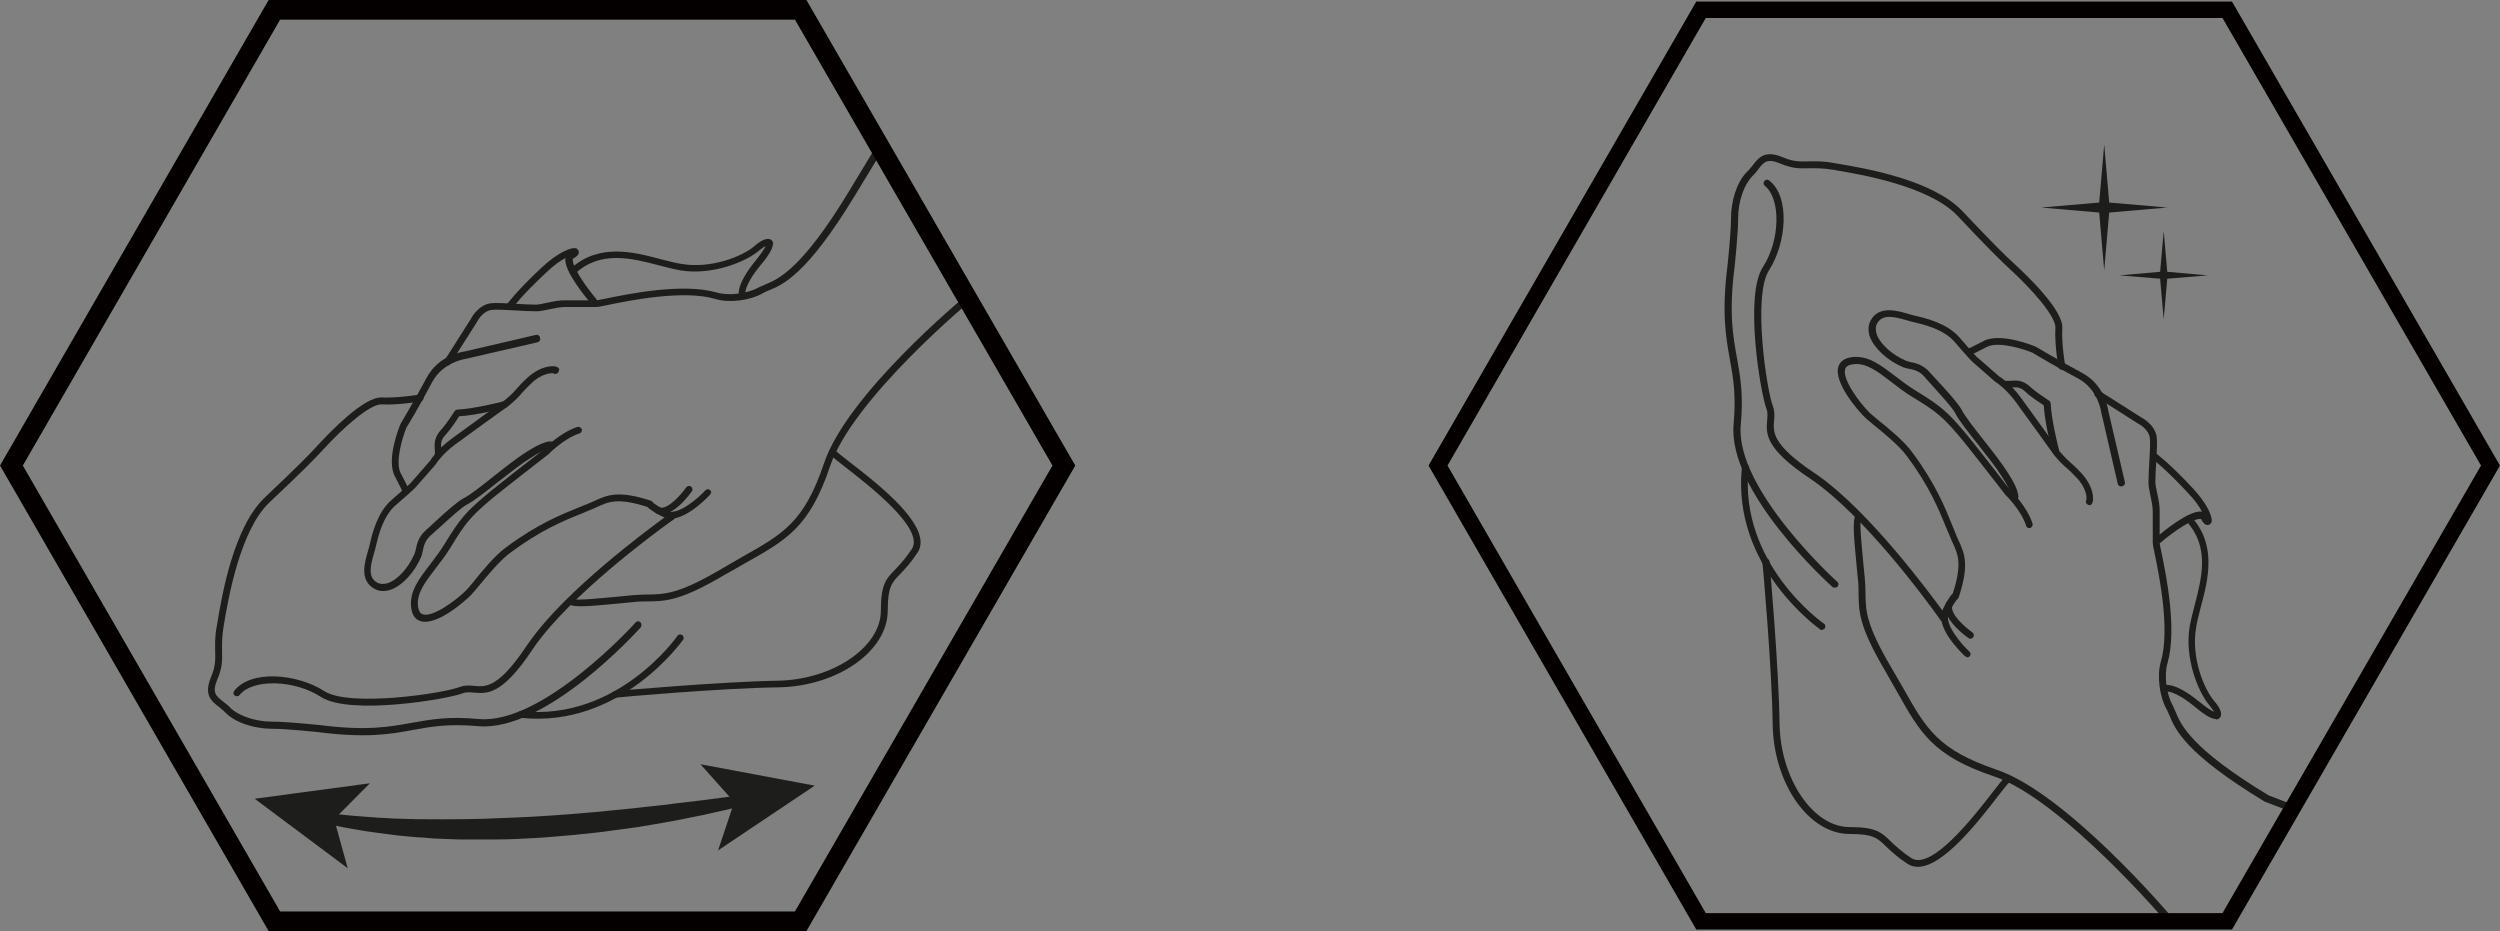 <?xml version="1.0" encoding="UTF-8"?>
<svg id="Capa_2" data-name="Capa 2" xmlns="http://www.w3.org/2000/svg" viewBox="0 0 105.04 39.12">
  <rect x="0" y="0" width="105.04" height="39.12" fill="#808080" stroke="none"/>
  <defs>
    <style>
      .cls-1, .cls-2, .cls-3 {
        fill: none;
      }

      .cls-2 {
        stroke-width: .69px;
      }

      .cls-2, .cls-3 {
        stroke: #040000;
      }

      .cls-3 {
        stroke-width: .83px;
      }

      .cls-4 {
        fill: #1d1d1b;
      }

      .cls-5 {
        fill: #fff;
      }
    </style>
  </defs>
  <g id="Capa_1-2" data-name="Capa 1">
    <path class="cls-4" d="M38.68,22.78c0,.16-.04.31-.13.44-.29.44-.53.69-.72.89-.36.37-.53.54-.53,1.54,0,1.71-2.11,3.19-4.61,3.23-2.4.03-6.76.42-6.8.43-.08,0-.15-.05-.16-.13-.02-.08.05-.15.13-.15.04,0,4.41-.39,6.82-.43,2.31-.04,4.33-1.41,4.33-2.94,0-1.12.22-1.34.61-1.74.18-.19.41-.43.69-.85.56-.85-1.8-2.67-2.8-3.45-.64-.5-.71-.55-.64-.69.04-.07.12-.1.19-.07.03.02.06.05.07.09.06.07.31.26.55.45,1.09.84,3,2.32,3,3.39"/>
    <path class="cls-4" d="M28.73,26.8s0,.06-.03.08c-.03.04-2.63,3.73-6.82,3.28-.08,0-.14-.08-.13-.16,0-.07.08-.14.16-.12,4.02.43,6.53-3.12,6.55-3.16.04-.07.14-.08.2-.04.04.03.06.07.06.12"/>
    <path class="cls-4" d="M26.95,26.26s0,.07-.03.1c-.16.18-4,4.41-6.84,4.15-1.24-.11-1.96.02-2.73.16-.96.18-1.95.35-3.99.09,0,0-1.3-.14-1.94-.14s-1.49-.21-1.95-.68c-.08-.09-.18-.16-.26-.23-.33-.25-.66-.51-.34-1.27.19-.45.18-.73.17-1.08,0-.28-.02-.6.07-1.06l.02-.12c.2-1.21.69-4.04,2-5.28,1.36-1.29,1.85-1.78,2.22-2.19.57-.62,1.96-2.05,2.69-2.01.66.03,1.57-.12,1.58-.12.08,0,.15.04.17.12.02.08-.04.15-.12.17-.04,0-.94.16-1.64.12-.47-.02-1.58.94-2.47,1.92-.38.41-.87.91-2.24,2.2-1.24,1.18-1.73,4.05-1.91,5.12l-.02.12c-.07.43-.06.73-.06,1,.01.37.02.69-.2,1.2-.23.56-.06.69.25.93.1.08.2.15.29.25.35.35,1.07.59,1.75.59s1.92.14,1.98.14c2,.26,2.96.08,3.9-.09.79-.14,1.54-.28,2.81-.16,2.69.25,6.56-4.01,6.6-4.06.05-.06.15-.06.2,0,.03.03.04.07.04.1"/>
    <path class="cls-4" d="M32.47,10.26c0,.15-.11.4-.52.89-.74.9-.63,1.23-.63,1.23.04.07.01.15-.06.19-.07.03-.16,0-.19-.07-.04-.07-.18-.5.67-1.54.27-.33.38-.52.43-.62-.07.03-.17.1-.29.2-.54.46-1.96,1.04-3.29.82-.29-.05-.58-.13-.9-.21-1.15-.3-2.45-.64-3.52.34-.06.05-.15.05-.21,0-.05-.06-.05-.15.01-.2,1.19-1.08,2.63-.71,3.79-.4.32.08.61.16.88.2,1.25.21,2.56-.32,3.06-.75.19-.17.54-.42.73-.24.03.04.06.09.06.17"/>
    <path class="cls-4" d="M25.08,12.66s-.02.08-.05.11c-.06.05-.15.04-.2-.02-.2-.23-1.17-1.4-1.07-1.91-.21.11-.49.3-.82.62-1.03.96-1.4,1.47-1.4,1.48-.05.06-.14.08-.2.03-.06-.05-.08-.14-.03-.2.02-.02.39-.54,1.44-1.52.68-.64,1.27-.89,1.47-.81.05.02.1.1.1.15,0,.11-.08.19-.25.28-.07.29.54,1.17.99,1.7.02.03.03.06.03.09"/>
    <path class="cls-4" d="M40.89,12.48s-.02.08-.05.11c-.06.05-5,4.15-5.96,6.99-.86,2.56-1.82,3.1-3.55,4.07-.27.16-.56.32-.88.5-1.86,1.1-2.48,1.11-3.24,1.12-.19,0-.4,0-.63.03l-.51.05c-1.64.16-2.1.18-2.22-.03-.04-.07-.02-.15.05-.2.07-.04.16-.02.2.05.14.07,1.18-.04,1.95-.11l.51-.05c.25-.02.45-.03.65-.03.73-.01,1.31-.02,3.11-1.08.32-.19.61-.35.88-.51,1.72-.97,2.59-1.46,3.42-3.92.98-2.91,5.8-6.91,6.04-7.11.06-.05.15-.04.2.02.03.03.03.06.03.09"/>
    <path class="cls-4" d="M28.39,21.69s-.02.09-.06.12c-.04.02-3.3,2.32-5.22,4.53-.29.34-.55.66-.75.97-1.27,1.9-1.89,1.84-2.45,1.79-.17-.01-.32-.03-.47.03-.65.25-4.75.94-5.96.15-1.12-.73-2.88-.76-3.41-.08-.05.06-.14.07-.2.03-.07-.05-.08-.14-.03-.2.69-.9,2.64-.73,3.79.01,1.06.68,4.99.1,5.7-.18.22-.08.41-.06.6-.04.47.04,1,.1,2.18-1.66.21-.31.47-.65.77-1,1.94-2.24,5.23-4.55,5.26-4.58.07-.04.16-.03.2.04.02.03.03.06.03.08"/>
    <path class="cls-4" d="M23.48,15.56s0,.06-.03.09c-.04.06-.13.08-.19.04-.08-.03-.51,0-.94.42-.22.21-.32.32-.4.41-.11.14-.21.24-.52.51-.01,0-1.64,1.18-2.27,1.64-.59.44-.83.85-.83.85l-.86.98s-.17.17-.82.73c-.54.47-.73,1.32-.83,1.73-.01.07-.03.12-.04.16l-.04.14c-.15.52-.26,1,.14,1.22.12.07.28.07.45.02.41-.14.87-.65,1.12-1.24.02-.05.03-.11.05-.17.04-.21.11-.54.42-.81.12-.1.24-.22.36-.33.5-.46.97-.88,1.22-1.01.3-.15.81-.56,1.3-.95.48-.38.98-.77,1.35-1,.25-.16.86-.54,1.13-.42.07.03.11.11.07.19-.03.07-.11.11-.18.08-.09-.03-.51.17-.86.41-.36.22-.85.61-1.33.98-.53.42-1.03.82-1.35.98-.21.11-.71.57-1.15.97-.12.11-.25.22-.37.33-.23.21-.28.45-.32.65-.02.09-.04.17-.06.23-.28.66-.8,1.22-1.29,1.39-.25.08-.48.07-.68-.04-.64-.35-.4-1.13-.28-1.55l.04-.14s.02-.09.04-.15c.1-.44.31-1.36.92-1.89.64-.56.8-.71.8-.71l.83-.95s.26-.45.9-.92c.62-.46,2.26-1.64,2.26-1.64.29-.24.37-.35.48-.47.09-.1.19-.22.42-.43.55-.52,1.14-.57,1.3-.45.04.03.06.07.06.11"/>
    <path class="cls-4" d="M29.87,20.69s-.01.07-.04.1c-.13.14-1.26,1.32-1.98.92-.12-.05-.49-.25-.65-.41-1.24-.4-1.63-.22-2.11,0-.06.03-.12.06-.18.08-.14.06-.3.12-.45.19-.78.31-1.74.7-3.04,1.67-.44.33-.96.97-1.31,1.39-.14.16-.24.29-.31.36-.27.28-1.48,1.34-2.15,1.1-.16-.05-.35-.21-.38-.62-.05-.65.34-1.15.79-1.74.21-.28.43-.56.63-.89.64-1.05.9-1.33,1.66-1.98.46-.4,2.27-1.8,2.48-1.96.08-.09.72-.73,1.43-.96.07-.02.16.02.18.09.03.08-.02.16-.09.18-.68.22-1.31.88-1.32.89,0,.01-.02.02-.03.02-.06.05-1.97,1.52-2.47,1.95-.73.63-.98.9-1.59,1.92-.21.34-.44.64-.65.91-.43.56-.78,1.02-.73,1.54.03.31.15.35.2.37.41.15,1.43-.6,1.85-1.03.06-.06.16-.19.29-.34.35-.44.89-1.1,1.36-1.44,1.33-.99,2.32-1.38,3.11-1.7.15-.06.3-.12.44-.18.06-.02.12-.05.18-.08.53-.24.99-.45,2.36,0,.03.01.06.03.08.06.04.07.33.24.57.36.46.25,1.37-.56,1.64-.86.06-.06.15-.06.2,0,.03.03.05.07.05.1"/>
    <path class="cls-4" d="M22.7,14.24c0,.06-.04.12-.11.14l-3.03.7s-.94.12-1.4.97c-.51.97-1.07,1.91-1.08,1.91-.15.36-.5,1.45-.24,1.93.39.73.37.76.33.83-.04.07-.13.08-.2.04-.03-.02-.06-.06-.07-.11,0-.03-.06-.16-.31-.64-.38-.71.21-2.14.24-2.2.01-.03.57-.95,1.08-1.91.52-1,1.55-1.12,1.6-1.13l3.01-.7c.08-.02.15.03.17.11,0,0,0,.02,0,.03"/>
    <path class="cls-4" d="M21.34,17c0,.06-.04.12-.11.14-.05.01-1.19.31-1.94.35-.1.16-.37.57-.57.78-.22.22-.2.42-.17.6,0,.08.01.15,0,.22-.01.08-.08.14-.16.13-.08,0-.13-.07-.12-.16,0-.04,0-.1,0-.16-.02-.21-.04-.51.25-.83.23-.24.58-.79.58-.79.02-.04.07-.06.11-.07.71-.03,1.94-.34,1.95-.35.08-.02.15.03.18.1,0,.01,0,.03,0,.04"/>
    <path class="cls-4" d="M37.09,6.26s0,.06-.03.08l-1.13,1.86c-2.04,3.36-3.05,3.77-3.65,4.01-.09.04-.16.07-.23.11-.54.31-1.42.42-2,.24-1.35-.4-3.67.08-4.54.26-.3.06-.39.08-.44.08-.08,0-.32,0-.58,0s-.55,0-.75,0c-.19,0-.45.05-.68.1-.19.04-.39.08-.52.08-.3,0-.63-.02-.95-.04-.38-.02-.74-.04-.92-.02-.4.04-.63.5-.63.51l-1.12,1.76c-.04.07-.13.09-.2.05-.07-.04-.09-.13-.04-.2l1.11-1.75s.29-.59.85-.65c.2-.02.56,0,.96.02.32.02.65.04.93.04.1,0,.27-.04.46-.08.24-.05.52-.11.75-.1.18,0,.47,0,.73,0s.51,0,.6,0c.02,0,.19-.04.36-.07.97-.2,3.26-.67,4.68-.26.51.15,1.3.05,1.78-.22.08-.04.17-.08.27-.12.53-.22,1.52-.62,3.51-3.91l1.13-1.87c.05-.06.14-.08.2-.03.04.03.06.07.06.12"/>
    <path class="cls-4" d="M29.1,20.56s0,.05-.03.08c-.08.12-.85,1.18-1.48.94-.08-.03-.11-.11-.09-.18.03-.08.11-.11.19-.08.36.13.96-.58,1.14-.84.05-.07.14-.08.2-.04.04.03.06.07.06.12"/>
    <polygon class="cls-1" points="11.53 .41 .48 19.56 11.53 38.71 33.64 38.71 44.7 19.56 33.64 .41 11.53 .41"/>
    <polygon class="cls-5" points="36.83 6.33 37.07 6.35 37.05 6.31 36.83 6.33"/>
    <path class="cls-4" d="M13.83,34.17s.07,0,.19.02c.13.01.31.04.55.06.23.02.52.05.85.07.16.01.34.03.52.04.18,0,.38.02.58.03.2.01.41.01.63.02.11,0,.22,0,.33.01.11,0,.23,0,.34,0,.46.01.95,0,1.46,0,.51-.01,1.03-.01,1.56-.04.26-.01.53-.02.8-.03.27-.01.54-.03.81-.04.54-.03,1.08-.07,1.6-.11.53-.05,1.05-.08,1.55-.14.5-.05.99-.09,1.45-.15.46-.05.9-.09,1.3-.15.4-.05.77-.09,1.1-.13.33-.04.61-.08.85-.11.47-.06.74-.1.74-.1l.09.46s-.27.06-.73.17c-.23.05-.52.12-.84.19-.33.07-.7.14-1.1.22-.4.08-.84.15-1.3.23-.23.04-.47.08-.72.11-.24.03-.49.07-.75.1-.51.08-1.04.12-1.57.18-.27.03-.54.04-.81.07-.27.02-.54.05-.82.06-.55.03-1.1.06-1.64.06-.27,0-.54,0-.8,0-.26,0-.53,0-.78,0-.26-.01-.51-.02-.76-.03-.25,0-.49-.03-.72-.05-.12,0-.23-.01-.35-.02-.11-.01-.23-.02-.34-.03-.22-.02-.43-.04-.64-.07-.41-.05-.78-.1-1.11-.15-.33-.05-.62-.11-.86-.15-.24-.04-.42-.09-.54-.11-.12-.03-.19-.04-.19-.04l.08-.46Z"/>
    <polygon class="cls-1" points="11.53 .41 .48 19.56 11.53 38.71 33.64 38.71 44.7 19.56 33.64 .41 11.53 .41"/>
    <polygon class="cls-4" points="10.7 33.56 14.61 36.48 14.04 34.42 15.54 32.91 10.7 33.56"/>
    <polygon class="cls-4" points="30.85 33.7 30.17 35.73 34.23 33.01 29.43 32.11 30.85 33.7"/>
    <polygon class="cls-3" points="33.64 .41 11.53 .41 .48 19.56 11.53 38.71 33.64 38.71 44.7 19.56 33.64 .41"/>
    <path class="cls-4" d="M80.58,36.42c-.16,0-.31-.04-.44-.13-.44-.29-.69-.53-.89-.72-.37-.36-.54-.53-1.54-.53-1.71,0-3.19-2.11-3.23-4.61-.03-2.4-.42-6.76-.43-6.8,0-.08.05-.15.14-.16.08-.02.15.05.16.13,0,.05.39,4.41.42,6.82.04,2.31,1.41,4.33,2.94,4.33,1.12,0,1.34.22,1.74.61.19.18.43.41.85.69.85.56,2.67-1.79,3.45-2.8.5-.64.55-.71.69-.64.07.04.1.12.07.19-.02.03-.05.06-.09.07-.07.06-.26.31-.45.55-.84,1.09-2.32,3-3.39,3"/>
    <path class="cls-4" d="M76.55,26.47s-.06,0-.08-.03c-.04-.03-3.73-2.63-3.28-6.82,0-.08.08-.14.16-.13.07,0,.14.08.12.16-.43,4.02,3.12,6.53,3.16,6.55.07.04.08.14.04.2-.03.04-.07.06-.12.06"/>
    <path class="cls-4" d="M77.09,24.69s-.07,0-.1-.03c-.18-.16-4.41-4-4.15-6.84.11-1.24-.02-1.96-.16-2.73-.17-.96-.35-1.95-.09-3.99,0,0,.14-1.3.14-1.94s.21-1.49.68-1.95c.09-.08.16-.18.23-.26.25-.33.51-.66,1.27-.34.45.19.73.18,1.08.17.28,0,.6-.02,1.06.07l.12.02c1.21.2,4.04.69,5.28,2,1.29,1.36,1.78,1.85,2.19,2.22.62.57,2.05,1.96,2.01,2.69-.04.67.12,1.57.12,1.58,0,.08-.04.15-.12.17-.08.02-.15-.04-.17-.12,0-.04-.16-.94-.12-1.64.02-.47-.95-1.58-1.92-2.47-.41-.38-.91-.87-2.2-2.24-1.18-1.24-4.05-1.73-5.12-1.91l-.12-.02c-.43-.07-.73-.06-1-.06-.37.01-.69.02-1.2-.2-.56-.23-.69-.06-.93.25-.07.1-.15.19-.25.29-.35.36-.59,1.07-.59,1.75s-.14,1.92-.14,1.98c-.26,2-.08,2.96.09,3.9.14.79.28,1.54.16,2.81-.25,2.69,4.01,6.56,4.06,6.6.06.05.06.15,0,.2-.02.03-.07.04-.1.04"/>
    <path class="cls-4" d="M93.1,30.21c-.15,0-.4-.11-.89-.52-.9-.74-1.23-.63-1.23-.63-.07.04-.15,0-.19-.06-.03-.07,0-.16.07-.19.07-.04.5-.18,1.54.67.34.28.52.38.62.43-.03-.07-.1-.17-.2-.29-.46-.54-1.04-1.96-.82-3.29.05-.29.13-.58.21-.9.3-1.15.64-2.45-.34-3.52-.05-.06-.05-.15,0-.21.06-.05.15-.05.2.01,1.08,1.19.71,2.63.4,3.79-.08.32-.16.61-.2.88-.21,1.25.33,2.56.75,3.06.17.19.42.54.24.73-.04.04-.09.06-.16.06"/>
    <path class="cls-4" d="M90.7,22.82s-.08-.02-.11-.05c-.05-.06-.04-.15.02-.2.23-.2,1.4-1.17,1.91-1.07-.11-.21-.3-.49-.62-.82-.96-1.03-1.47-1.4-1.47-1.4-.06-.04-.08-.14-.04-.2.05-.06.14-.08.2-.03.02.02.54.39,1.52,1.44.64.68.89,1.27.8,1.47-.02.05-.1.1-.15.1-.11,0-.19-.08-.28-.25-.29-.07-1.17.53-1.7.99-.03.02-.06.03-.09.03"/>
    <path class="cls-4" d="M91.17,38.83s-.08-.01-.11-.05c-.05-.06-4.44-5.2-7.28-6.16-2.56-.86-3.1-1.82-4.07-3.55-.16-.27-.32-.56-.5-.88-1.1-1.86-1.11-2.47-1.12-3.24,0-.19,0-.39-.03-.63l-.05-.51c-.16-1.64-.18-2.1.03-2.23.07-.04.15-.02.2.05.04.07.02.16-.05.2-.07.14.04,1.18.11,1.95l.05.5c.02.25.03.45.03.65.01.73.02,1.31,1.08,3.11.18.31.35.61.51.88.97,1.72,1.46,2.58,3.92,3.42,2.91.98,7.2,6,7.4,6.24.05.06.04.15-.02.2-.03.03-.06.04-.09.04"/>
    <path class="cls-4" d="M81.66,26.13s-.09-.02-.12-.06c-.02-.04-2.31-3.3-4.53-5.22-.34-.29-.66-.55-.97-.75-1.9-1.27-1.84-1.89-1.79-2.45.01-.17.03-.32-.03-.47-.25-.65-.94-4.75-.15-5.96.73-1.12.76-2.88.08-3.41-.06-.05-.07-.14-.02-.2.05-.07.14-.08.2-.03.9.69.73,2.64-.01,3.79-.68,1.06-.1,4.99.17,5.7.08.22.07.42.05.6-.04.47-.1,1,1.66,2.18.32.21.65.47,1,.77,2.24,1.94,4.55,5.23,4.58,5.26.04.07.03.16-.04.2-.03.02-.05.03-.08.03"/>
    <path class="cls-4" d="M87.79,21.22s-.06,0-.09-.03c-.06-.04-.08-.13-.04-.19.03-.08,0-.51-.42-.94-.21-.22-.32-.32-.41-.4-.14-.11-.24-.21-.51-.52,0-.01-1.18-1.64-1.64-2.27-.44-.59-.85-.83-.85-.83l-.98-.86s-.17-.17-.73-.82c-.47-.54-1.32-.73-1.73-.83-.07-.01-.12-.03-.16-.04l-.14-.04c-.52-.15-1-.26-1.22.14-.07.12-.07.28-.02.45.14.41.65.87,1.24,1.12.05.02.11.03.17.05.21.04.54.11.81.42.1.12.22.24.33.36.46.5.88.97,1.01,1.21.15.3.56.81.95,1.31.38.48.77.98,1,1.35.16.25.54.86.42,1.13-.03.07-.11.1-.19.07-.07-.03-.11-.11-.08-.19.03-.09-.17-.51-.41-.86-.22-.36-.61-.85-.98-1.32-.42-.53-.82-1.03-.98-1.35-.11-.21-.57-.71-.97-1.16-.11-.12-.23-.25-.33-.37-.21-.23-.45-.28-.65-.32-.09-.01-.17-.04-.23-.06-.66-.28-1.22-.8-1.4-1.29-.08-.25-.07-.48.04-.68.35-.64,1.13-.4,1.55-.28l.14.04s.09.02.15.04c.44.1,1.36.31,1.89.92.55.64.71.8.71.8l.95.83s.45.26.92.9c.46.63,1.63,2.26,1.63,2.26.25.29.35.37.47.48.1.09.22.19.43.42.52.55.57,1.14.45,1.3-.02.04-.07.06-.11.06"/>
    <path class="cls-4" d="M82.66,27.61s-.07-.01-.1-.04c-.14-.13-1.32-1.26-.92-1.99.05-.12.25-.5.41-.65.4-1.24.22-1.63,0-2.11-.03-.06-.06-.12-.08-.18-.06-.14-.12-.3-.19-.45-.32-.78-.7-1.74-1.67-3.04-.33-.44-.97-.96-1.4-1.31-.16-.13-.29-.24-.36-.31-.28-.27-1.34-1.48-1.1-2.15.05-.15.21-.35.62-.38.65-.05,1.15.34,1.74.79.28.21.56.43.89.63,1.05.64,1.33.9,1.98,1.66.4.46,1.8,2.27,1.96,2.49.09.08.73.72.96,1.43.02.07-.02.15-.09.18-.08.03-.16-.01-.18-.09-.22-.68-.88-1.31-.89-1.32-.01,0-.02-.02-.02-.03-.05-.06-1.52-1.97-1.95-2.47-.63-.73-.9-.98-1.92-1.59-.34-.21-.64-.44-.91-.65-.56-.43-1.02-.78-1.54-.73-.31.03-.35.15-.37.2-.15.41.6,1.43,1.03,1.85.06.06.19.16.34.29.44.35,1.1.89,1.44,1.36.99,1.33,1.38,2.32,1.7,3.11.06.15.12.3.18.44.02.06.05.12.08.18.24.53.45.99,0,2.36-.01.03-.03.06-.05.08-.07.04-.24.33-.36.57-.25.46.56,1.37.86,1.64.06.06.06.15,0,.2-.03.03-.07.05-.1.05"/>
    <path class="cls-4" d="M89.12,20.44c-.06,0-.12-.04-.14-.11l-.7-3.03s-.12-.94-.97-1.4c-.97-.51-1.9-1.07-1.91-1.08-.36-.15-1.45-.5-1.93-.24-.73.39-.76.37-.84.33-.07-.04-.08-.13-.04-.2.02-.03.06-.06.11-.07.03,0,.16-.06.64-.31.71-.38,2.14.21,2.2.24.03.01.95.57,1.91,1.08,1,.52,1.12,1.55,1.13,1.6l.7,3.01c.02.08-.03.15-.11.17,0,0-.02,0-.03,0"/>
    <path class="cls-4" d="M86.36,19.08c-.06,0-.12-.04-.14-.11-.01-.05-.31-1.19-.35-1.94-.15-.1-.57-.37-.77-.57-.23-.22-.41-.19-.6-.18-.08,0-.15.01-.22,0-.08-.01-.14-.08-.13-.16,0-.08.07-.13.16-.12.04,0,.09,0,.16,0,.21-.02.51-.05.83.25.24.23.79.58.79.58.04.02.06.07.07.11.03.71.34,1.94.35,1.95.02.08-.03.15-.1.17-.01,0-.03,0-.04,0"/>
    <path class="cls-4" d="M96.25,34.1s-.06,0-.08-.03l-1.02-.39c-3.36-2.04-3.77-3.05-4.01-3.65-.04-.09-.07-.16-.11-.23-.3-.54-.41-1.42-.24-2,.4-1.35-.08-3.67-.26-4.54-.06-.3-.08-.39-.08-.44,0-.08,0-.32,0-.58s0-.56,0-.75c0-.19-.05-.45-.1-.68-.04-.19-.08-.39-.08-.52,0-.3.02-.63.04-.95.02-.38.04-.74.02-.92-.04-.4-.5-.63-.51-.63l-1.76-1.12c-.07-.04-.08-.13-.04-.2.04-.07.13-.09.2-.04l1.75,1.11s.59.29.65.85c.02.2,0,.56-.02.96-.02.31-.04.64-.04.93,0,.1.04.27.08.46.05.24.11.52.1.75,0,.18,0,.47,0,.73s0,.51,0,.6c0,.02.03.19.07.36.2.97.67,3.26.26,4.68-.15.5-.05,1.31.22,1.78.04.08.08.17.12.27.22.53.62,1.52,3.91,3.51l1.02.39c.06.05.08.14.04.2-.03.04-.07.06-.12.06"/>
    <path class="cls-4" d="M82.79,26.84s-.05,0-.08-.03c-.12-.08-1.18-.85-.94-1.48.03-.08.11-.11.18-.09.08.03.11.11.08.19-.13.36.58.96.84,1.14.07.05.08.14.04.2-.03.04-.07.06-.12.06"/>
    <polygon class="cls-1" points="71.47 .41 60.42 19.56 71.47 38.71 93.58 38.71 104.64 19.56 93.58 .41 71.47 .41"/>
    <polygon class="cls-5" points="94.38 37.23 94.44 37.23 94.44 37.22 94.38 37.23"/>
    <polygon class="cls-4" points="88.2 8.51 85.76 8.72 88.2 8.93 88.41 11.36 88.62 8.93 91.06 8.72 88.62 8.51 88.41 6.07 88.2 8.51"/>
    <polygon class="cls-4" points="90.76 11.42 89.05 11.57 90.76 11.71 90.91 13.42 91.06 11.71 92.76 11.57 91.06 11.42 90.91 9.71 90.76 11.42"/>
    <polygon class="cls-2" points="93.58 .41 71.47 .41 60.42 19.56 71.47 38.71 93.58 38.71 104.64 19.56 93.58 .41"/>
  </g>
</svg>
